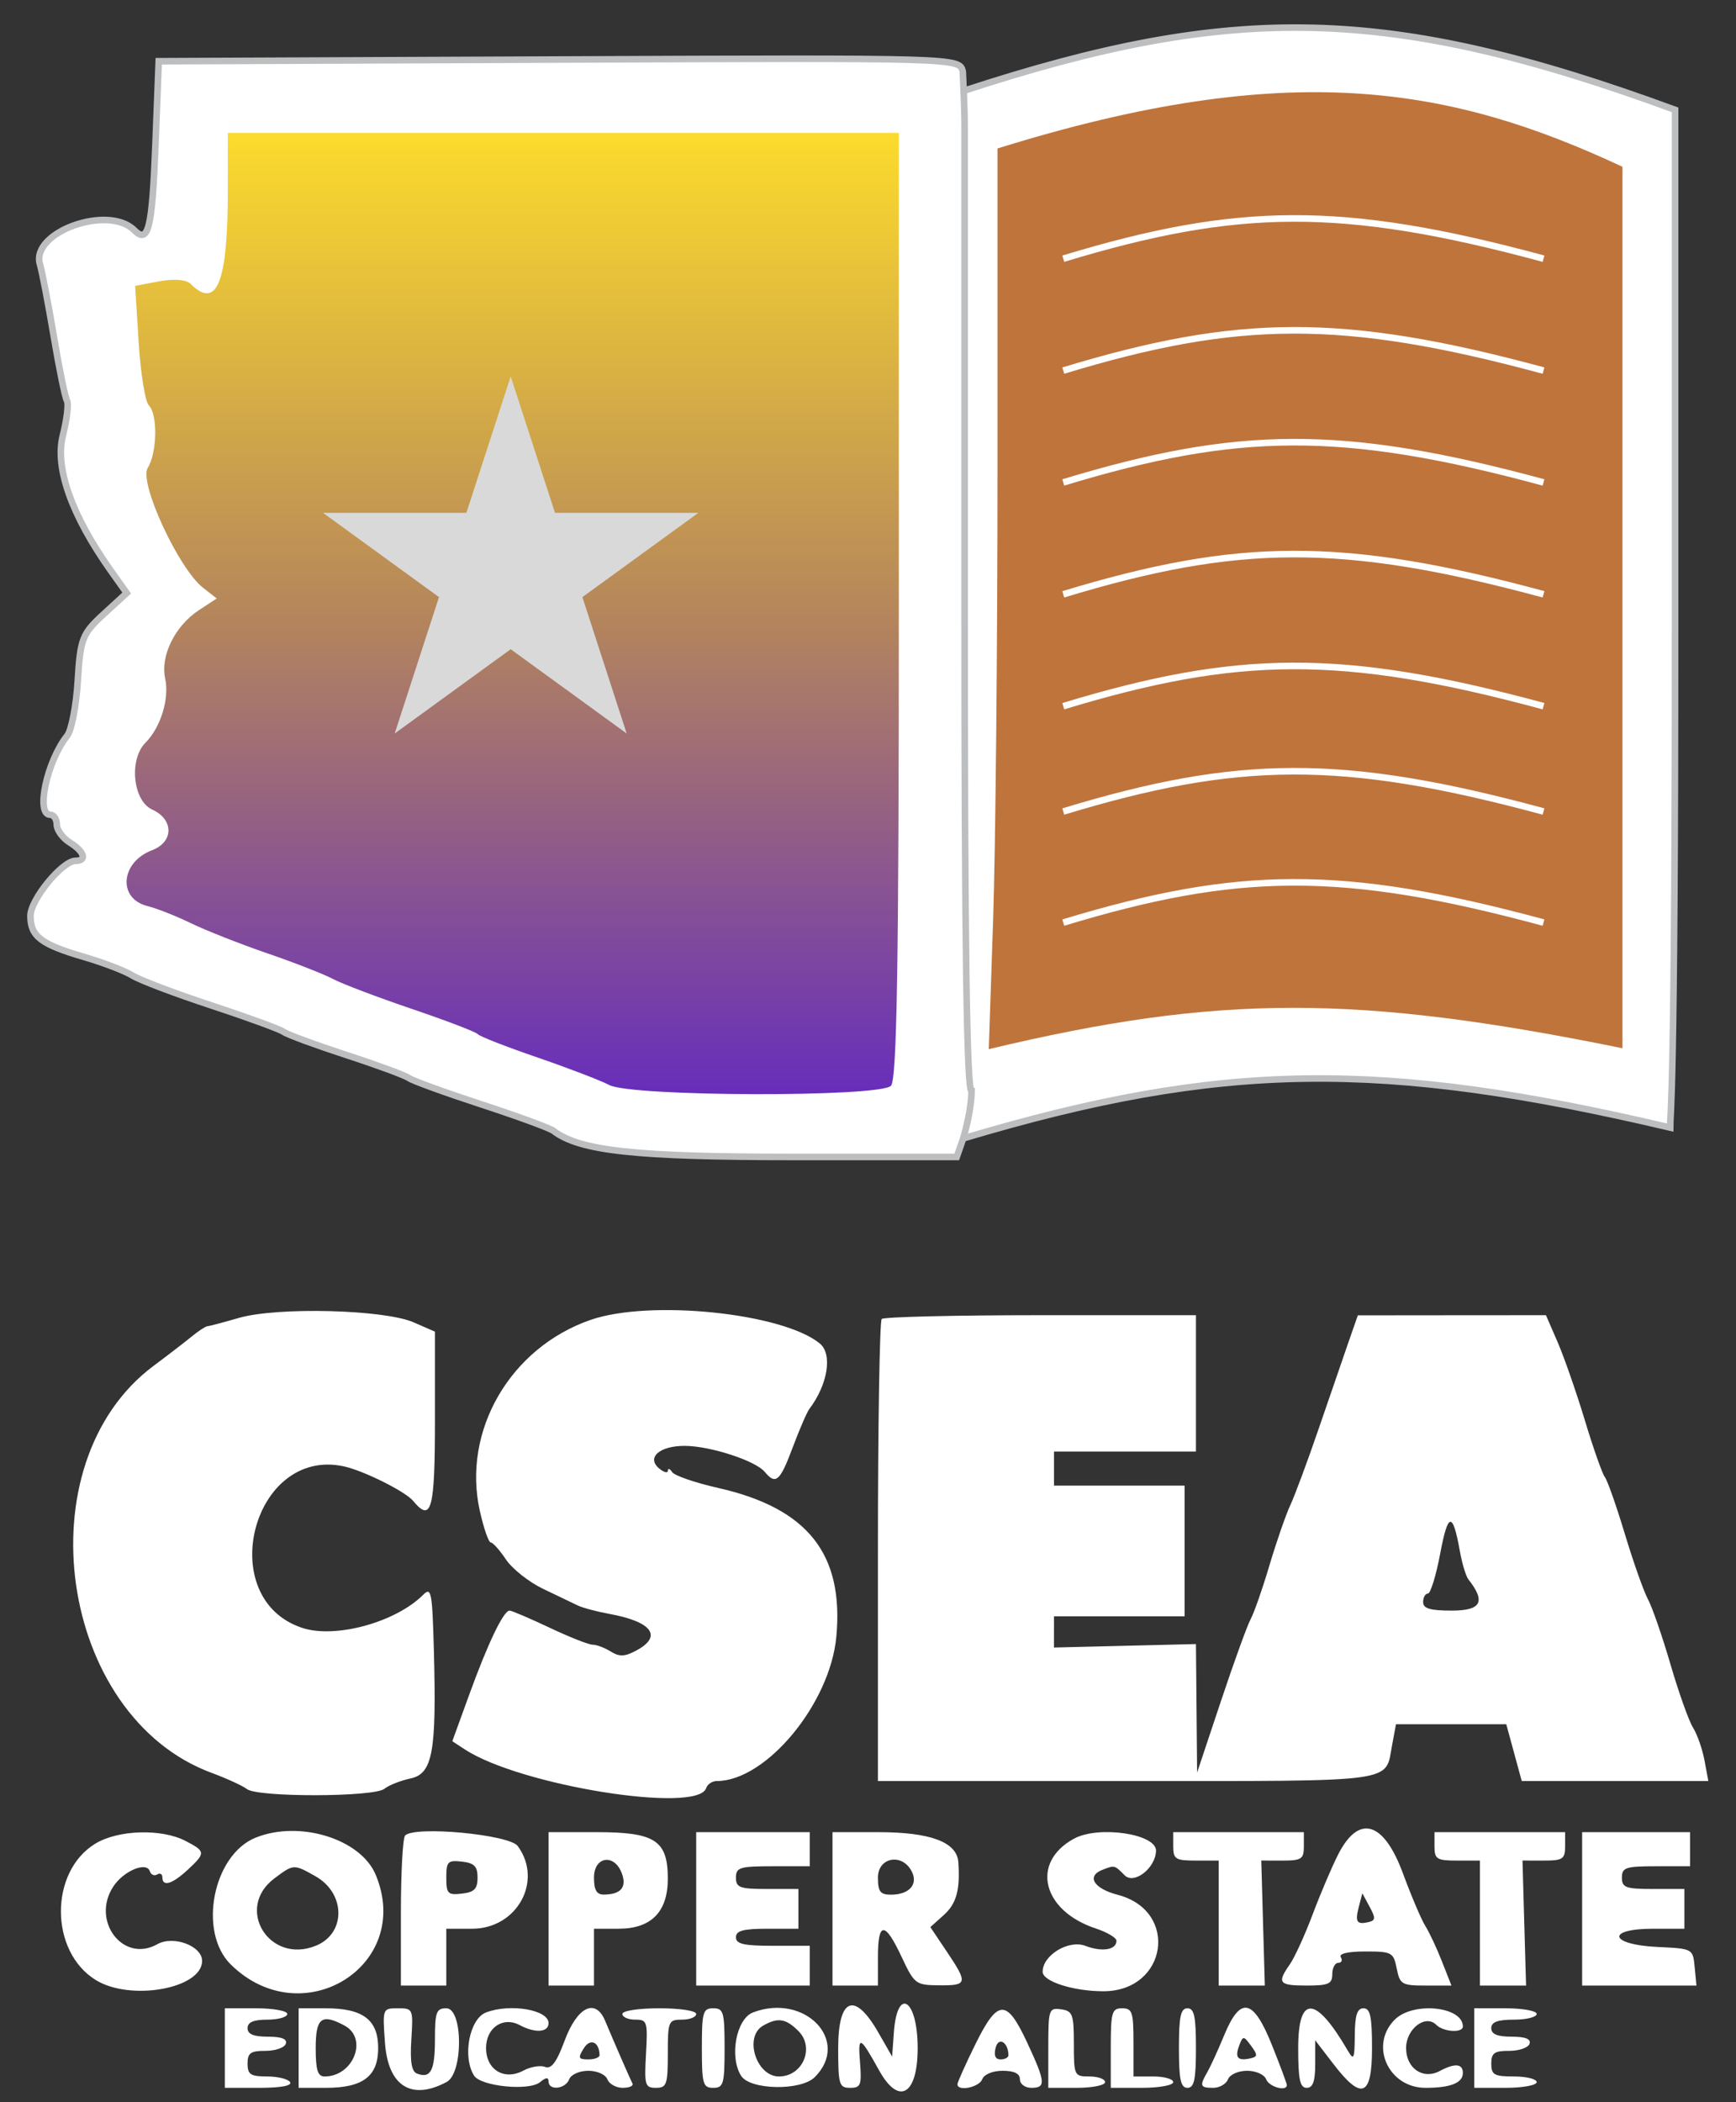 <svg width="57" height="69" viewBox="0 0 57 69" fill="none" xmlns="http://www.w3.org/2000/svg">
<rect x="0" y="0" width="57" height="69" fill="#333333" stroke="none"/>
<path d="M18.354 1.954C31.473 1.899 31.496 1.899 31.612 2.344C31.62 2.498 31.631 2.73 31.641 2.982C40.478 0.089 45.589 0.15 55 3.606V20.381C55 36.269 54.838 36.462 54.838 37.01C45.386 34.785 40.123 34.828 31.626 37.366L31.414 37.974H26.074C20.858 37.974 19.035 37.776 18.172 37.117C18.053 37.026 16.984 36.634 15.796 36.246C14.608 35.858 13.539 35.469 13.42 35.382C13.301 35.295 12.378 34.955 11.368 34.626C10.358 34.297 9.435 33.957 9.316 33.87C9.197 33.783 8.128 33.392 6.94 33.001C5.752 32.611 4.586 32.168 4.348 32.019C4.11 31.869 3.393 31.594 2.754 31.408C1.342 30.995 1 30.733 1 30.061C1 29.529 2.045 28.254 2.481 28.254C2.865 28.254 2.772 27.953 2.296 27.656C2.058 27.508 1.864 27.241 1.864 27.064C1.864 26.887 1.767 26.742 1.648 26.742C1.164 26.742 1.542 24.982 2.206 24.15C2.348 23.972 2.505 23.157 2.554 22.34C2.637 20.969 2.702 20.801 3.402 20.16L4.16 19.465L3.638 18.73C2.355 16.921 1.797 15.354 2.062 14.303C2.197 13.767 2.259 13.249 2.2 13.153C2.14 13.056 1.946 12.114 1.769 11.058C1.591 10.002 1.385 8.928 1.311 8.672C1.006 7.619 3.555 6.703 4.409 7.557C4.871 8.019 4.995 7.518 5.104 4.747L5.212 2.01L18.354 1.954Z" fill="white"/>
<path d="M31.626 37.366L31.414 37.974H26.074C20.858 37.974 19.035 37.776 18.172 37.117C18.053 37.026 16.984 36.634 15.796 36.246C14.608 35.858 13.539 35.469 13.42 35.382C13.301 35.295 12.378 34.955 11.368 34.626C10.358 34.297 9.435 33.957 9.316 33.87C9.197 33.783 8.128 33.392 6.94 33.001C5.752 32.611 4.586 32.168 4.348 32.019C4.11 31.869 3.393 31.594 2.754 31.408C1.342 30.995 1 30.733 1 30.061C1 29.529 2.045 28.254 2.481 28.254C2.865 28.254 2.772 27.953 2.296 27.656C2.058 27.508 1.864 27.241 1.864 27.064C1.864 26.887 1.767 26.742 1.648 26.742C1.164 26.742 1.542 24.982 2.206 24.15C2.348 23.972 2.505 23.157 2.554 22.34C2.637 20.969 2.702 20.801 3.402 20.16L4.16 19.465L3.638 18.73C2.355 16.921 1.797 15.354 2.062 14.303C2.197 13.767 2.259 13.249 2.2 13.153C2.14 13.056 1.946 12.114 1.769 11.058C1.591 10.002 1.385 8.928 1.311 8.672C1.006 7.619 3.555 6.703 4.409 7.557C4.871 8.019 4.995 7.518 5.104 4.747L5.212 2.01L18.354 1.954C31.473 1.899 31.496 1.899 31.612 2.344C31.62 2.498 31.631 2.73 31.641 2.982M31.626 37.366C31.717 37.065 31.9 36.332 31.9 35.814C31.742 35.814 31.672 30.933 31.672 19.954V4.093C31.672 3.815 31.657 3.373 31.641 2.982M31.626 37.366C40.123 34.828 45.386 34.785 54.838 37.01C54.838 36.462 55 36.269 55 20.381V3.606C45.589 0.15 40.478 0.089 31.641 2.982" stroke="#BCBEC0" stroke-width="0.216"/>
<path d="M6.255 9.315C7.118 10.177 7.48 9.279 7.48 6.279V4.362H18.496H29.512V19.871C29.512 31.645 29.45 35.442 29.253 35.639C28.873 36.019 20.745 35.998 20.008 35.615C19.711 35.46 18.642 35.051 17.632 34.704C16.622 34.358 15.748 34.016 15.688 33.944C15.629 33.872 14.657 33.5 13.528 33.117C12.399 32.734 11.233 32.292 10.936 32.134C10.639 31.976 9.667 31.596 8.776 31.29C7.885 30.984 6.761 30.541 6.278 30.306C5.794 30.071 5.145 29.814 4.835 29.737C3.858 29.491 3.959 28.3 4.99 27.908C5.709 27.635 5.712 26.897 4.996 26.571C4.361 26.281 4.227 24.926 4.779 24.374C5.277 23.876 5.568 22.926 5.423 22.268C5.26 21.526 5.747 20.541 6.531 20.027L7.116 19.643L6.668 19.293C5.862 18.663 4.554 15.832 4.85 15.359C5.161 14.861 5.184 13.6 4.886 13.303C4.766 13.183 4.616 12.252 4.553 11.233L4.437 9.382L5.23 9.233C5.708 9.143 6.116 9.176 6.255 9.315Z" fill="url(#paint0_linear_90_66)"/>
<path d="M16.768 12.354L18.223 16.832H22.931L19.122 19.599L20.577 24.076L16.768 21.309L12.959 24.076L14.414 19.599L10.605 16.832H15.313L16.768 12.354Z" fill="#D9D9D9"/>
<path d="M32.752 15.383V4.873C42.364 1.878 47.656 2.85 53.272 5.474V19.94V34.406C44.576 32.637 40.019 32.628 32.466 34.436L32.609 30.164C32.688 27.815 32.752 21.163 32.752 15.383Z" fill="#BF743C"/>
<path d="M34.912 30.282C40.62 28.55 44.056 28.491 50.68 30.282" stroke="white" stroke-width="0.216"/>
<path d="M34.912 26.636C40.62 24.903 44.056 24.844 50.68 26.636" stroke="white" stroke-width="0.216"/>
<path d="M34.912 23.179C40.62 21.447 44.056 21.388 50.68 23.179" stroke="white" stroke-width="0.216"/>
<path d="M34.912 19.507C40.62 17.775 44.056 17.716 50.68 19.507" stroke="white" stroke-width="0.216"/>
<path d="M34.912 15.835C40.62 14.103 44.056 14.044 50.68 15.835" stroke="white" stroke-width="0.216"/>
<path d="M34.912 12.164C40.62 10.431 44.056 10.372 50.68 12.164" stroke="white" stroke-width="0.216"/>
<path d="M34.912 8.491C40.62 6.759 44.056 6.7 50.68 8.491" stroke="white" stroke-width="0.216"/>
<path fill-rule="evenodd" clip-rule="evenodd" d="M7.848 43.256C7.335 43.404 6.866 43.528 6.804 43.532C6.743 43.537 6.514 43.688 6.295 43.867C6.077 44.046 5.515 44.479 5.047 44.827C0.741 48.035 1.921 56.331 6.946 58.189C7.442 58.373 7.966 58.613 8.11 58.723C8.465 58.996 12.281 58.987 12.621 58.713C12.765 58.596 13.15 58.444 13.477 58.374C14.206 58.219 14.336 57.508 14.246 54.182C14.194 52.249 14.161 52.078 13.897 52.343C12.993 53.248 11.013 53.791 9.925 53.432C7.009 52.47 8.289 47.484 11.287 48.129C11.931 48.268 13.305 48.951 13.561 49.259C14.167 49.989 14.281 49.567 14.281 46.608V43.708L13.582 43.403C12.618 42.981 9.113 42.892 7.848 43.256ZM19.394 43.321C16.752 44.234 15.167 46.966 15.755 49.593C15.882 50.161 16.043 50.627 16.113 50.627C16.182 50.627 16.407 50.879 16.612 51.185C16.817 51.492 17.363 51.924 17.824 52.146C18.286 52.368 18.8 52.615 18.967 52.694C19.134 52.774 19.595 52.897 19.992 52.969C21.411 53.226 21.768 53.705 20.89 54.176C20.512 54.378 20.337 54.384 20.053 54.207C19.855 54.084 19.588 53.983 19.459 53.983C19.329 53.983 18.691 53.731 18.041 53.423C17.39 53.116 16.801 52.864 16.731 52.864C16.534 52.864 16.023 53.926 15.41 55.614L14.851 57.151L15.265 57.422C17.085 58.609 22.902 59.541 23.186 58.691C23.228 58.563 23.385 58.458 23.535 58.458C25.153 58.458 27.254 55.924 27.46 53.724C27.713 51.007 26.521 49.504 23.587 48.84C22.828 48.668 22.145 48.434 22.069 48.318C21.994 48.203 21.931 48.182 21.929 48.272C21.928 48.361 21.8 48.329 21.645 48.201C21.217 47.845 21.651 47.457 22.476 47.457C23.307 47.457 24.802 47.941 25.108 48.309C25.471 48.747 25.61 48.627 26.029 47.505C26.25 46.917 26.494 46.351 26.573 46.247C27.181 45.445 27.341 44.445 26.919 44.098C25.7 43.096 21.345 42.647 19.394 43.321ZM28.95 43.292C28.882 43.36 28.826 46.801 28.826 50.937V58.458H37.008C45.964 58.458 45.475 58.524 45.706 57.293L45.836 56.594H47.647H49.457L49.711 57.526L49.965 58.458H53.028H56.092L55.965 57.778C55.894 57.404 55.726 56.922 55.589 56.706C55.453 56.49 55.121 55.559 54.851 54.636C54.582 53.713 54.248 52.748 54.109 52.491C53.97 52.235 53.629 51.27 53.35 50.347C53.072 49.424 52.776 48.585 52.694 48.482C52.612 48.38 52.316 47.541 52.037 46.617C51.757 45.694 51.355 44.541 51.144 44.053L50.76 43.168L47.671 43.17L44.583 43.173L44.275 44.056C44.106 44.542 43.667 45.816 43.3 46.888C42.933 47.959 42.512 49.092 42.365 49.405C42.219 49.718 41.912 50.603 41.683 51.372C41.455 52.142 41.176 52.939 41.064 53.144C40.953 53.349 40.511 54.566 40.084 55.848L39.306 58.179L39.287 56.07L39.268 53.962L36.937 54.019L34.606 54.076L34.606 53.563L34.607 53.051H36.751H38.895V50.906V48.762H36.751H34.607V48.203V47.643H36.937H39.268V45.405V43.168H34.172C31.368 43.168 29.019 43.224 28.95 43.292ZM47.932 50.906C48.005 51.316 48.132 51.736 48.213 51.839C48.791 52.572 48.637 52.864 47.672 52.864C46.956 52.864 46.727 52.796 46.727 52.584C46.727 52.431 46.798 52.305 46.884 52.305C46.97 52.305 47.152 51.712 47.289 50.987C47.545 49.627 47.699 49.608 47.932 50.906ZM3.129 60.514C1.613 61.438 1.627 64.064 3.152 64.994C4.298 65.693 6.636 65.269 6.636 64.362C6.636 63.868 5.692 63.517 5.165 63.814C4.044 64.445 2.98 63.05 3.72 61.921C4.057 61.407 4.81 61.091 4.919 61.418C4.958 61.535 5.066 61.583 5.16 61.525C5.254 61.467 5.331 61.509 5.331 61.617C5.331 61.939 5.652 61.845 6.16 61.374C6.76 60.818 6.756 60.767 6.086 60.421C5.298 60.014 3.876 60.058 3.129 60.514ZM8.392 60.317C6.99 60.884 6.495 63.411 7.576 64.478C9.918 66.787 13.582 64.519 12.335 61.533C11.842 60.355 9.832 59.735 8.392 60.317ZM13.302 60.245C13.225 60.322 13.163 61.462 13.163 62.778V65.171H13.908H14.654V64.239V63.306H15.502C16.976 63.306 17.84 61.74 17 60.592C16.723 60.213 13.623 59.922 13.302 60.245ZM18.011 62.654V65.171H18.757H19.503V64.239V63.306H20.309C21.383 63.306 21.927 62.754 21.927 61.663C21.927 60.408 21.512 60.136 19.596 60.136H18.011V62.654ZM22.859 62.654V65.171H24.724H26.588V64.519V63.866H25.376C24.423 63.866 24.164 63.806 24.164 63.586C24.164 63.371 24.403 63.306 25.19 63.306H26.215V62.654V62.001H25.19C24.289 62.001 24.164 61.956 24.164 61.628C24.164 61.294 24.289 61.255 25.376 61.255H26.588V60.696V60.136H24.724H22.859V62.654ZM27.334 62.654V65.171H28.08H28.826V64.239C28.826 63.06 29.054 63.058 29.604 64.231C30.023 65.124 30.066 65.156 30.831 65.163C31.77 65.173 31.787 65.098 31.085 64.053L30.547 63.252L30.985 62.86C31.404 62.485 31.529 62.031 31.466 61.12C31.419 60.461 30.551 60.136 28.835 60.136H27.334V62.654ZM35.259 60.352C33.831 61.133 34.219 62.717 35.981 63.298C36.353 63.421 36.658 63.602 36.658 63.7C36.658 64.001 36.189 64.078 35.636 63.867C35.084 63.658 34.234 64.174 34.234 64.719C34.234 65.035 35.242 65.358 36.228 65.358C38.329 65.358 38.726 62.722 36.704 62.194C35.904 61.985 35.66 61.578 36.207 61.368C36.602 61.217 36.59 61.214 36.927 61.552C37.239 61.864 37.941 61.316 37.957 60.749C37.972 60.19 36.069 59.909 35.259 60.352ZM38.522 60.603C38.522 61.022 38.597 61.069 39.268 61.069H40.014V63.12V65.171H40.772H41.529L41.471 63.12L41.413 61.068L42.112 61.069C42.734 61.069 42.811 61.017 42.811 60.603V60.136H40.667H38.522V60.603ZM43.938 60.866C43.734 61.267 43.357 62.151 43.101 62.831C42.846 63.51 42.508 64.249 42.351 64.474C41.922 65.086 41.989 65.171 42.904 65.171C43.619 65.171 43.744 65.116 43.744 64.798C43.744 64.593 43.833 64.425 43.941 64.425C44.05 64.425 44.087 64.341 44.023 64.239C43.952 64.124 44.262 64.052 44.828 64.052C45.701 64.052 45.754 64.081 45.86 64.612C45.964 65.134 46.028 65.171 46.814 65.171H47.657L47.345 64.379C47.174 63.943 46.928 63.418 46.798 63.213C46.669 63.008 46.339 62.232 46.064 61.488C45.433 59.778 44.615 59.539 43.938 60.866ZM47.1 60.603C47.1 61.022 47.175 61.069 47.846 61.069H48.592V63.12V65.171H49.349H50.107L50.048 63.12L49.99 61.068L50.69 61.069C51.311 61.069 51.389 61.017 51.389 60.603V60.136H49.244H47.1V60.603ZM51.948 62.654V65.171H53.825H55.701L55.643 64.565C55.584 63.959 55.584 63.959 54.419 63.904C52.84 63.828 52.717 63.306 54.279 63.306H55.305V62.654V62.001H54.279C53.378 62.001 53.254 61.956 53.254 61.628C53.254 61.297 53.378 61.255 54.372 61.255H55.491V60.696V60.136H53.72H51.948V62.654ZM15.68 61.628C15.68 61.998 15.574 62.107 15.167 62.153C14.704 62.207 14.654 62.156 14.654 61.628C14.654 61.101 14.704 61.05 15.167 61.103C15.574 61.15 15.68 61.258 15.68 61.628ZM20.417 61.488C20.587 61.943 20.387 62.18 19.829 62.185C19.59 62.187 19.503 62.038 19.503 61.628C19.503 60.93 20.171 60.828 20.417 61.488ZM29.93 61.413C30.16 61.843 29.859 62.188 29.255 62.188C28.903 62.188 28.826 62.088 28.826 61.628C28.826 60.965 29.608 60.812 29.93 61.413ZM10.356 61.582C11.35 62.141 11.365 63.452 10.382 63.859C8.846 64.495 7.693 62.635 9.014 61.65C9.643 61.18 9.642 61.18 10.356 61.582ZM44.928 63.09C44.543 63.176 44.486 63.082 44.618 62.576L44.731 62.142L44.97 62.584C45.172 62.958 45.166 63.036 44.928 63.09ZM7.382 67.222V68.528H8.512C9.218 68.528 9.598 68.458 9.526 68.341C9.463 68.239 9.123 68.155 8.77 68.155C8.228 68.155 8.128 68.089 8.128 67.733C8.128 67.385 8.229 67.312 8.716 67.314C9.04 67.315 9.34 67.211 9.384 67.082C9.439 66.925 9.249 66.849 8.796 66.849C8.326 66.849 8.128 66.766 8.128 66.57C8.128 66.374 8.325 66.29 8.781 66.29C9.139 66.29 9.433 66.206 9.433 66.103C9.433 66.001 8.972 65.917 8.408 65.917H7.382V67.222ZM9.806 67.222V68.528H10.697C11.918 68.528 12.417 68.149 12.417 67.222C12.417 66.295 11.918 65.917 10.697 65.917H9.806V67.222ZM12.64 67.051C12.743 68.472 13.506 68.956 14.667 68.335C15.214 68.041 15.204 65.917 14.654 65.917C14.327 65.917 14.281 66.041 14.281 66.932C14.281 67.963 14.141 68.232 13.692 68.06C13.514 67.992 13.46 67.672 13.506 66.941C13.569 65.936 13.561 65.917 13.064 65.917C12.56 65.917 12.559 65.922 12.64 67.051ZM15.96 66.053C15.412 66.261 15.175 67.511 15.566 68.128C15.79 68.481 17.373 68.638 17.73 68.343C17.923 68.182 18.011 68.174 18.011 68.318C18.011 68.629 18.565 68.572 18.689 68.248C18.749 68.092 19.026 67.968 19.316 67.968C19.606 67.968 19.883 68.092 19.943 68.248C20.002 68.402 20.228 68.528 20.445 68.528C20.661 68.528 20.806 68.465 20.767 68.388C20.69 68.238 20.166 67.038 19.867 66.324C19.551 65.572 18.952 65.867 18.539 66.98C18.273 67.694 18.104 67.921 17.895 67.841C17.74 67.781 17.419 67.836 17.183 67.963C16.556 68.297 15.96 67.936 15.96 67.222C15.96 66.554 16.516 66.176 17.066 66.47C17.573 66.741 18.011 66.71 18.011 66.403C18.011 65.966 16.753 65.751 15.96 66.053ZM20.435 66.103C20.435 66.206 20.624 66.29 20.854 66.29C21.25 66.289 21.27 66.353 21.211 67.409C21.153 68.439 21.178 68.528 21.537 68.528C21.889 68.528 21.927 68.419 21.927 67.409C21.927 66.34 21.947 66.29 22.393 66.29C22.649 66.29 22.859 66.206 22.859 66.103C22.859 65.998 22.331 65.917 21.647 65.917C20.963 65.917 20.435 65.998 20.435 66.103ZM23.045 67.222C23.045 68.403 23.081 68.528 23.418 68.528C23.756 68.528 23.791 68.403 23.791 67.222C23.791 66.041 23.756 65.917 23.418 65.917C23.081 65.917 23.045 66.041 23.045 67.222ZM24.724 66.053C24.174 66.262 23.94 67.512 24.334 68.134C24.631 68.602 26.298 68.632 26.753 68.176C27.942 66.988 26.428 65.404 24.724 66.053ZM27.521 67.222C27.521 68.424 27.552 68.528 27.913 68.528C28.263 68.528 28.297 68.438 28.237 67.683C28.166 66.79 28.235 66.82 28.864 67.954C29.512 69.123 30.131 68.765 30.131 67.222C30.131 65.619 29.46 65.179 29.349 66.71L29.292 67.502L28.838 66.71C28.063 65.356 27.521 65.567 27.521 67.222ZM32.022 67.105C31.7 67.759 31.437 68.346 31.437 68.411C31.437 68.656 32.148 68.514 32.25 68.248C32.313 68.084 32.592 67.968 32.923 67.968C33.301 67.968 33.488 68.061 33.488 68.248C33.488 68.403 33.654 68.528 33.861 68.528C34.35 68.528 34.333 68.345 33.721 67.031C33.051 65.594 32.76 65.606 32.022 67.105ZM34.42 67.209V68.528H35.352C35.865 68.528 36.285 68.444 36.285 68.341C36.285 68.239 36.054 68.155 35.772 68.155C35.272 68.156 35.259 68.129 35.259 67.083C35.259 66.112 35.219 66.005 34.84 65.951C34.439 65.894 34.42 65.949 34.42 67.209ZM36.471 67.222V68.528H37.497C38.061 68.528 38.522 68.444 38.522 68.341C38.522 68.239 38.229 68.155 37.87 68.155H37.217V67.036C37.217 66.041 37.176 65.917 36.844 65.917C36.507 65.917 36.471 66.041 36.471 67.222ZM38.709 67.222C38.709 68.258 38.767 68.528 38.989 68.528C39.211 68.528 39.268 68.258 39.268 67.222C39.268 66.186 39.211 65.917 38.989 65.917C38.767 65.917 38.709 66.186 38.709 67.222ZM40.194 66.803C39.993 67.29 39.744 67.834 39.641 68.012C39.38 68.466 39.403 68.528 39.834 68.528C40.042 68.528 40.261 68.402 40.32 68.248C40.38 68.092 40.657 67.968 40.947 67.968C41.236 67.968 41.514 68.092 41.573 68.248C41.67 68.499 42.252 68.661 42.252 68.436C42.252 68.386 42.033 67.799 41.766 67.131C41.15 65.593 40.73 65.506 40.194 66.803ZM42.625 67.222C42.625 68.258 42.683 68.528 42.904 68.528C43.108 68.528 43.184 68.317 43.184 67.748V66.968L43.783 67.748C44.713 68.958 45.049 68.818 45.049 67.222C45.049 66.186 44.991 65.917 44.769 65.917C44.561 65.917 44.488 66.143 44.483 66.803C44.477 67.588 44.45 67.644 44.25 67.3C43.197 65.495 42.625 65.468 42.625 67.222ZM45.795 66.29C44.955 67.13 45.586 68.528 46.805 68.528C47.626 68.528 48.032 68.367 48.032 68.041C48.032 67.733 47.77 67.71 47.274 67.975C46.724 68.269 46.168 67.891 46.168 67.222C46.168 66.594 46.802 66.104 47.157 66.459C47.393 66.695 48.032 66.735 48.032 66.514C48.032 65.853 46.396 65.689 45.795 66.29ZM48.405 67.222V68.528H49.431C49.995 68.528 50.456 68.444 50.456 68.341C50.456 68.239 50.121 68.155 49.711 68.155C49.06 68.155 48.965 68.101 48.965 67.733C48.965 67.385 49.066 67.312 49.553 67.314C49.877 67.315 50.177 67.211 50.221 67.082C50.275 66.925 50.086 66.849 49.633 66.849C49.163 66.849 48.965 66.766 48.965 66.57C48.965 66.368 49.172 66.29 49.711 66.29C50.121 66.29 50.456 66.206 50.456 66.103C50.456 66.001 49.995 65.917 49.431 65.917H48.405V67.222ZM11.31 66.483C12.095 66.903 11.607 68.155 10.658 68.155C10.431 68.155 10.366 67.944 10.366 67.222C10.366 66.23 10.557 66.08 11.31 66.483ZM26.215 66.663C26.761 67.209 26.356 68.155 25.576 68.155C24.832 68.155 24.422 66.857 25.05 66.491C25.534 66.209 25.801 66.249 26.215 66.663ZM19.686 67.455C19.688 67.532 19.52 67.595 19.315 67.595C18.989 67.595 18.97 67.547 19.168 67.23C19.381 66.888 19.677 67.017 19.686 67.455ZM33.112 67.455C33.114 67.532 32.997 67.595 32.853 67.595C32.679 67.595 32.625 67.464 32.692 67.207C32.788 66.841 33.103 67.028 33.112 67.455ZM41.035 67.565C40.631 67.649 40.538 67.531 40.692 67.13C40.813 66.814 40.834 66.816 41.079 67.15C41.304 67.456 41.299 67.51 41.035 67.565Z" fill="white"/>
<defs>
<linearGradient id="paint0_linear_90_66" x1="16.834" y1="4.362" x2="16.834" y2="35.913" gradientUnits="userSpaceOnUse">
<stop stop-color="#FCDB2C"/>
<stop offset="0.5" stop-color="#B5865B"/>
<stop offset="1" stop-color="#672DBB"/>
</linearGradient>
</defs>
</svg>
